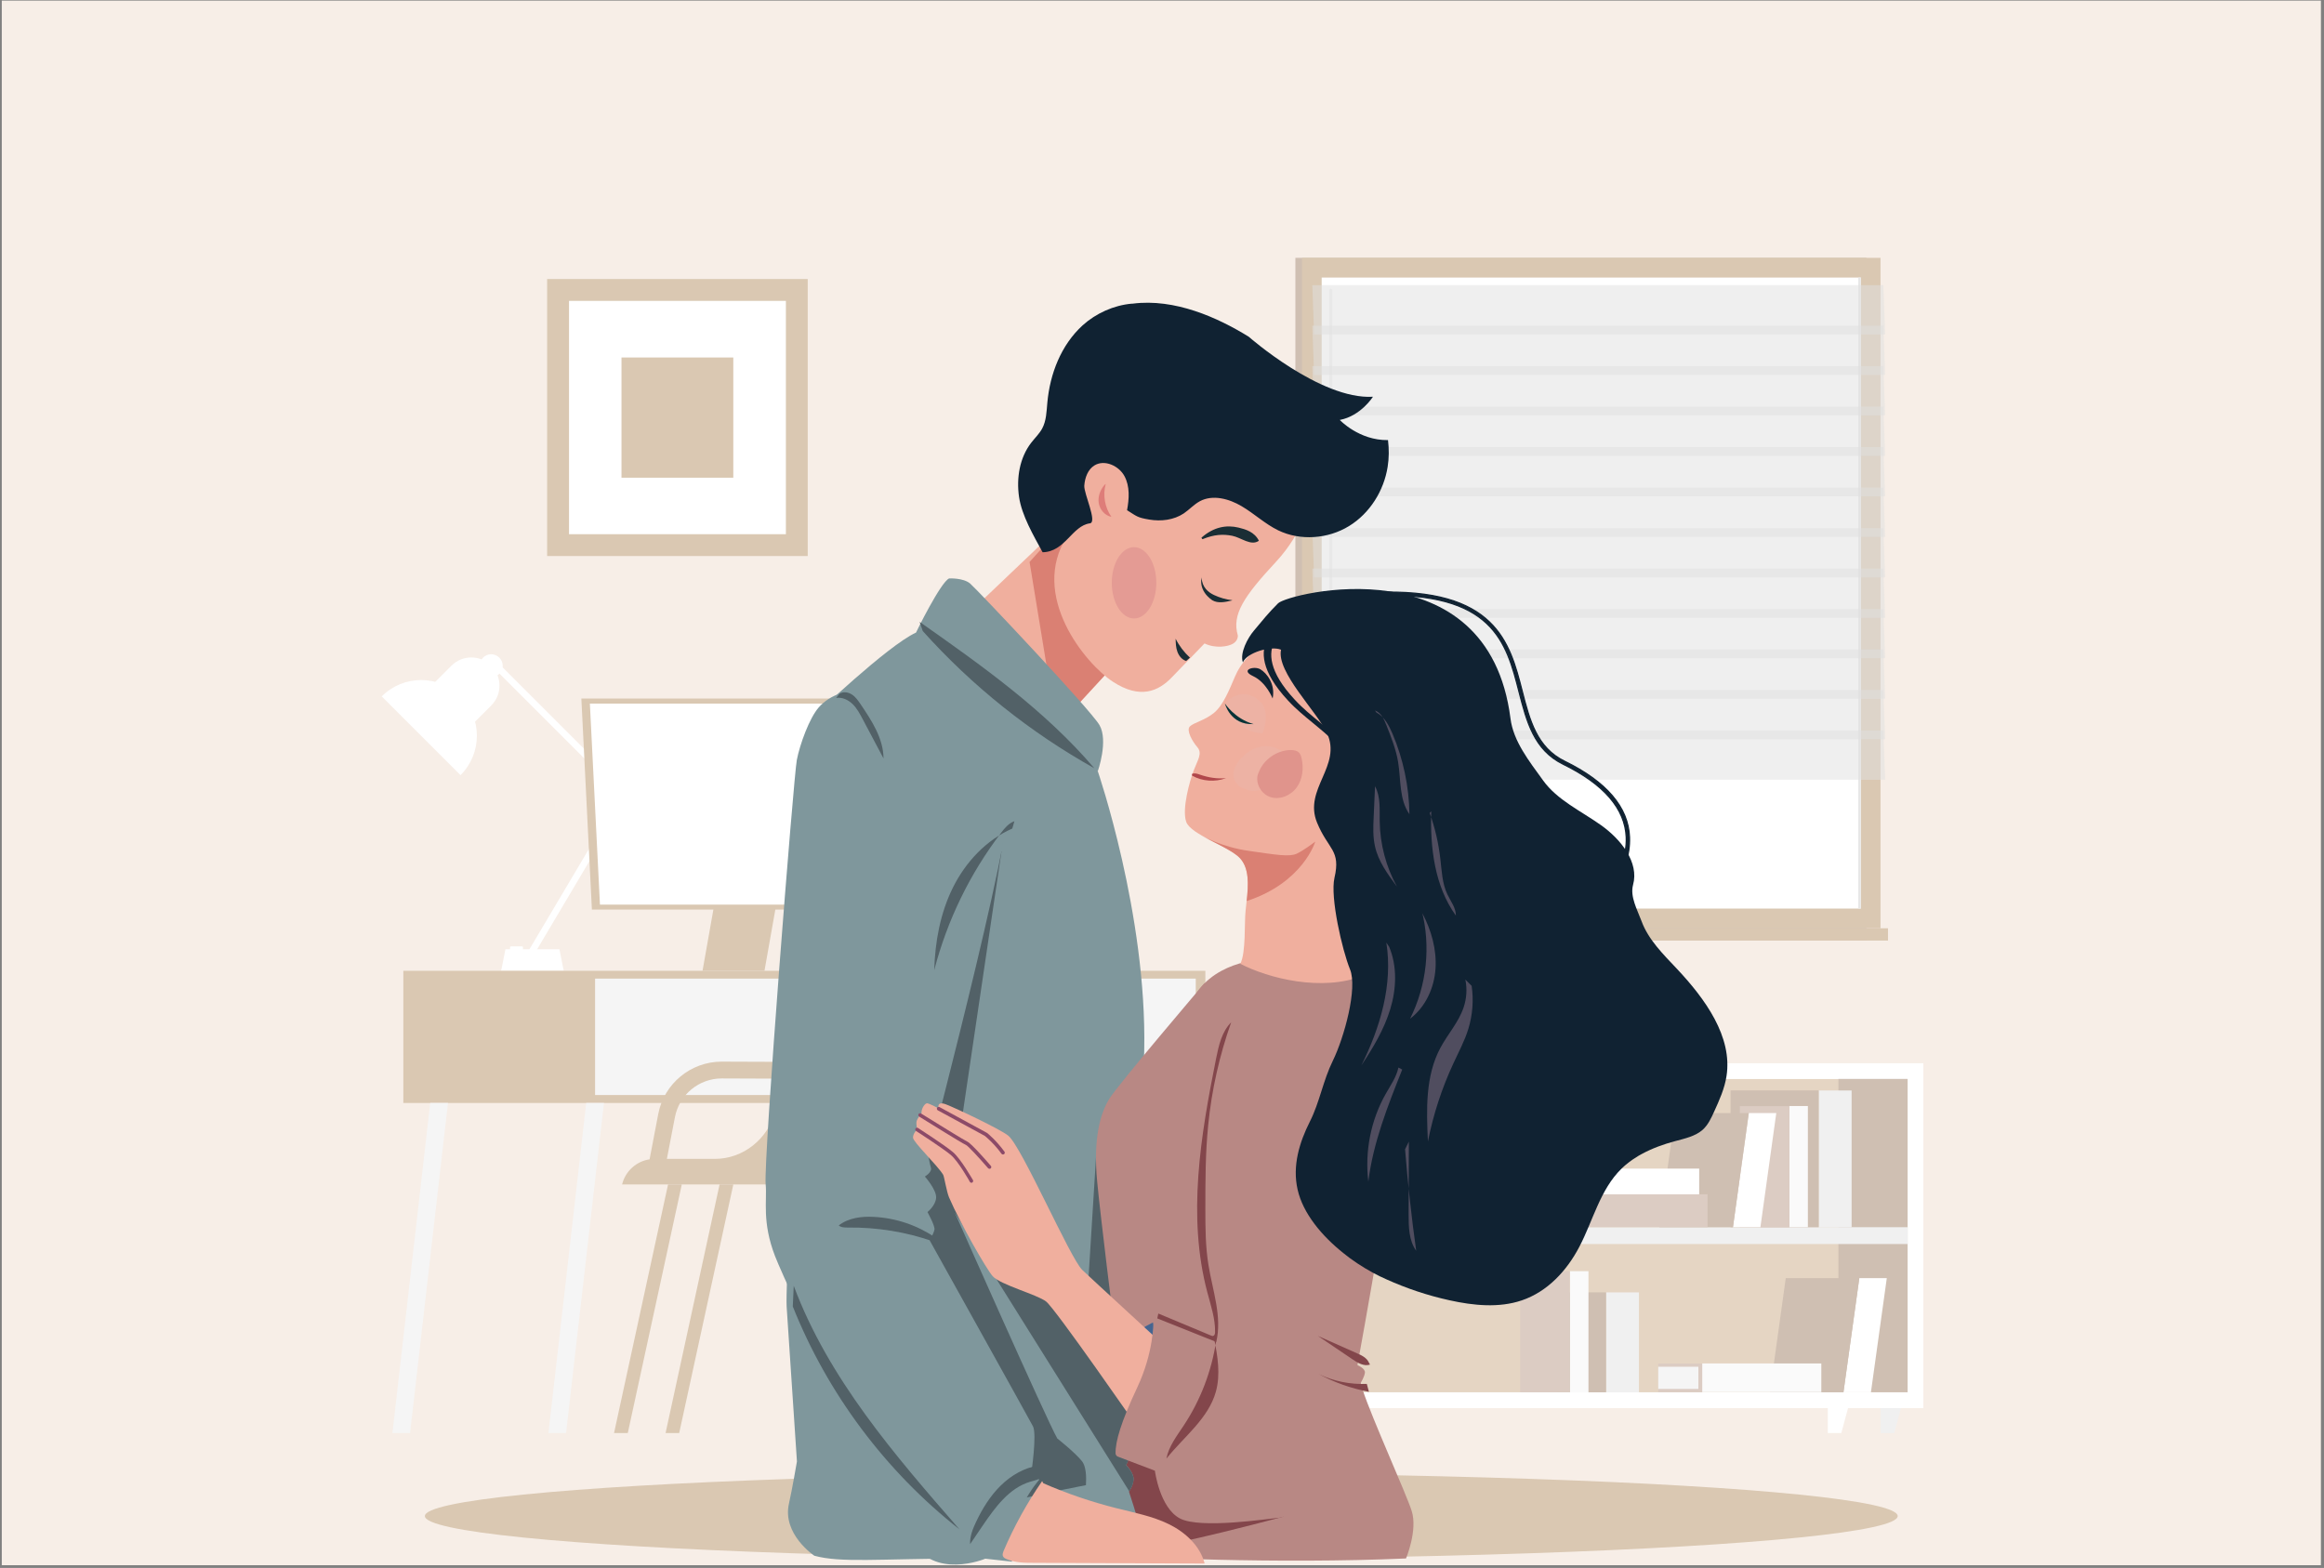 <?xml version="1.0" encoding="utf-8"?>
<!-- Generator: Adobe Illustrator 23.0.6, SVG Export Plug-In . SVG Version: 6.00 Build 0)  -->
<svg version="1.1" id="Layer_1" xmlns="http://www.w3.org/2000/svg" xmlns:xlink="http://www.w3.org/1999/xlink" x="0px" y="0px"
	 viewBox="0 0 1962 1323.9" style="enable-background:new 0 0 1962 1323.9;" xml:space="preserve">
<rect x="0" y="0" width="1962" height="1323.9" fill="#808080" stroke="none"/>
<style type="text/css">
	.st0{fill:#F7EEE7;}
	.st1{fill:#FFFFFF;}
	.st2{fill:#E5D5C3;}
	.st3{fill:#CFBFB2;}
	.st4{fill:#DAC8B2;}
	.st5{fill:#F0F0F0;}
	.st6{fill:#FAFAFA;}
	.st7{fill:#DCCCC3;}
	.st8{fill:#F5F5F5;}
	.st9{fill:#E7E7E7;}
	.st10{opacity:0.5;fill:#E1E1E1;}
	.st11{fill:#33597B;}
	.st12{fill-rule:evenodd;clip-rule:evenodd;fill:#F0AF9E;}
	.st13{fill-rule:evenodd;clip-rule:evenodd;fill:#DA8073;}
	.st14{fill-rule:evenodd;clip-rule:evenodd;fill:#B88884;}
	.st15{fill-rule:evenodd;clip-rule:evenodd;fill:#83464B;}
	.st16{fill-rule:evenodd;clip-rule:evenodd;fill:#7F979C;}
	.st17{fill-rule:evenodd;clip-rule:evenodd;fill:#526167;}
	.st18{fill-rule:evenodd;clip-rule:evenodd;fill:#456591;}
	.st19{fill:#DE7D79;}
	.st20{fill:#1A2E35;}
	.st21{fill:#8C4A68;}
	.st22{fill:#F0AF9E;}
	.st23{fill:#83464B;}
	.st24{fill:#526167;}
	.st25{fill:#223953;}
	.st26{fill:#102232;stroke:#102232;stroke-miterlimit:10;}
	.st27{fill:#DA8073;}
	.st28{fill:#102232;}
	.st29{fill:#F69881;}
	.st30{fill:#EDB2A4;}
	.st31{fill:#073337;}
	.st32{fill:#B0474B;}
	.st33{fill-rule:evenodd;clip-rule:evenodd;fill:#1A2E35;}
	.st34{fill:#E49B94;}
	.st35{fill:#504D5F;}
	.st36{fill:#E0948C;}
</style>
<rect x="1.5" y="0.5" class="st0" width="1957.9" height="1321.1"/>
<g>
	
		<rect x="1074.5" y="897.7" transform="matrix(-1 -4.489843e-11 4.489843e-11 -1 2698.274 2086.668)" class="st1" width="549.2" height="291.2"/>
	
		<rect x="1216.9" y="782" transform="matrix(-4.488694e-11 1 -1 -4.488694e-11 2392.471 -305.804)" class="st2" width="264.5" height="522.6"/>
	
		<rect x="1448.9" y="1014.1" transform="matrix(-4.488694e-11 1 -1 -4.488694e-11 2624.536 -537.869)" class="st3" width="264.5" height="58.4"/>
	
		<rect x="912.4" y="1026.8" transform="matrix(-4.489849e-11 1 -1 -4.489849e-11 2101.299 -14.631)" class="st4" width="291.2" height="33.1"/>
	
		<rect x="1342" y="782" transform="matrix(-4.507879e-11 1 -1 -4.507879e-11 2392.471 -305.804)" class="st5" width="14.2" height="522.6"/>
	<polygon class="st5" points="1587.7,1210 1599.2,1210 1604.9,1188.9 1587.7,1188.9 	"/>
	<polygon class="st1" points="1110.5,1210 1099.1,1210 1093.4,1188.9 1110.5,1188.9 	"/>
	<polygon class="st1" points="1543.1,1210 1554.5,1210 1560.2,1188.9 1543.1,1188.9 	"/>
	<polygon class="st1" points="1065.9,1210 1054.4,1210 1048.7,1188.9 1065.9,1188.9 	"/>
	
		<rect x="1535.3" y="920.7" transform="matrix(-1 -4.486157e-11 4.486157e-11 -1 3098.509 1956.974)" class="st5" width="27.8" height="115.5"/>
	<rect x="1461" y="920.7" class="st3" width="74.4" height="115.5"/>
	
		<rect x="1510.7" y="934" transform="matrix(-1 -4.504009e-11 4.504009e-11 -1 3036.973 1970.186)" class="st6" width="15.7" height="102.3"/>
	<rect x="1468.8" y="934" class="st7" width="41.9" height="102.3"/>
	<polygon class="st1" points="1463,1036.2 1486.2,1036.2 1499.6,939.8 1476.4,939.8 	"/>
	<polygon class="st3" points="1463,1036.2 1400.9,1036.2 1414.3,939.8 1476.4,939.8 	"/>
	
		<rect x="1355.9" y="1091.2" transform="matrix(-1 -4.486157e-11 4.486157e-11 -1 2739.555 2266.847)" class="st5" width="27.8" height="84.4"/>
	<rect x="1314.6" y="1091.2" class="st3" width="41.3" height="84.4"/>
	
		<rect x="1325.3" y="1073.3" transform="matrix(-1 -4.480872e-11 4.480872e-11 -1 2666.339 2248.931)" class="st6" width="15.7" height="102.3"/>
	<rect x="1283.4" y="1073.3" class="st7" width="41.9" height="102.3"/>
	<polygon class="st1" points="1556.3,1175.6 1579.5,1175.6 1592.9,1079.2 1569.7,1079.2 	"/>
	<polygon class="st3" points="1556.3,1175.6 1494.2,1175.6 1507.6,1079.2 1569.7,1079.2 	"/>
	
		<rect x="1369.9" y="964.6" transform="matrix(-4.492691e-11 1 -1 -4.492691e-11 2406.166 -361.518)" class="st7" width="27.8" height="115.5"/>
	
		<rect x="1290.9" y="1001" transform="matrix(-4.492691e-11 1 -1 -4.492691e-11 2327.096 -282.447)" class="st3" width="27.8" height="42.7"/>
	
		<rect x="1292.2" y="1002.9" transform="matrix(-4.488517e-11 1 -1 -4.488517e-11 2325.226 -280.577)" class="st5" width="21.5" height="38.9"/>
	
		<rect x="1365.9" y="939.8" transform="matrix(-4.495533e-11 1 -1 -4.495533e-11 2374.315 -379.168)" class="st1" width="21.7" height="115.5"/>
	
		<rect x="1286.8" y="976.2" transform="matrix(-4.487096e-11 1 -1 -4.487096e-11 2295.244 -300.097)" class="st3" width="21.7" height="42.7"/>
	
		<rect x="1287.4" y="978.1" transform="matrix(-4.496688e-11 1 -1 -4.496688e-11 2293.374 -298.227)" class="st5" width="16.7" height="38.9"/>
	
		<rect x="1475.2" y="1113.1" transform="matrix(-4.490737e-11 1 -1 -4.490737e-11 2650.718 -323.95)" class="st6" width="24.2" height="100.6"/>
	
		<rect x="1406.4" y="1144.8" transform="matrix(-4.490737e-11 1 -1 -4.490737e-11 2581.862 -255.093)" class="st7" width="24.2" height="37.1"/>
	
		<rect x="1407.5" y="1146.4" transform="matrix(-4.493135e-11 1 -1 -4.493135e-11 2580.233 -253.464)" class="st8" width="18.7" height="33.9"/>
	<g>
		<path class="st1" d="M440.7,799.1h-9.3c-0.4,0-0.8,0.3-0.8,0.8v3.5c0,0.4,0.3,0.8,0.8,0.8h9.3c0.4,0,0.8-0.3,0.8-0.8v-3.5
			C441.5,799.4,441.1,799.1,440.7,799.1z"/>
		<path class="st1" d="M322.3,588l66.5,66.5c18.4-18.4,18.4-48.2,0-66.5C370.4,569.6,340.6,569.6,322.3,588z"/>
		<path class="st1" d="M414.7,595.7l-25.9,25.9l-33.6-33.6l25.9-25.9c9.3-9.3,24.3-9.3,33.6,0l0,0C424,571.4,424,586.5,414.7,595.7z
			"/>
		
			<rect x="469.2" y="536.7" transform="matrix(0.707 -0.707 0.707 0.707 -296.624 513.905)" class="st1" width="5.6" height="156.6"/>
		
			<rect x="485.1" y="659.9" transform="matrix(0.86 0.51 -0.51 0.86 444.75 -145.635)" class="st1" width="5.6" height="156.6"/>
		<path class="st1" d="M424.4,562.1c0,5.3-4.3,9.7-9.7,9.7c-5.3,0-9.7-4.3-9.7-9.7c0-5.3,4.3-9.7,9.7-9.7
			C420,552.5,424.4,556.8,424.4,562.1z"/>
		<path class="st1" d="M533.7,670.5c0,3.4-2.8,6.2-6.2,6.2c-3.4,0-6.2-2.8-6.2-6.2c0-3.4,2.8-6.2,6.2-6.2
			C530.9,664.3,533.7,667.1,533.7,670.5z"/>
		<polygon class="st1" points="472.3,801.5 426.7,801.5 423.1,819.7 475.9,819.7 		"/>
	</g>
	<rect x="340.5" y="819.7" class="st4" width="677.1" height="111.6"/>
	<rect x="760.4" y="826.3" class="st8" width="249.1" height="98.3"/>
	<rect x="502.4" y="826.3" class="st8" width="249.1" height="98.3"/>
	<polygon class="st8" points="477.9,1210 463,1210 494.9,931.3 509.9,931.3 	"/>
	<polygon class="st8" points="346.2,1210 331.3,1210 363.2,931.3 378.2,931.3 	"/>
	<polygon class="st4" points="667.2,696.7 614.9,696.7 593.1,819.7 645.4,819.7 	"/>
	<polygon class="st4" points="783.7,589.8 490.8,589.8 499.7,768 792.6,768 	"/>
	<polygon class="st1" points="777,594.1 498,594.1 506.5,763.8 785.4,763.8 	"/>
	<g>
		<path class="st4" d="M911.8,778.6l-38.4,160.2c-8.5,35.4-40.9,61.3-76.9,61.3H525.2c2.7-11.2,12.1-19.6,23.2-21.2l7.3-38.2
			c4.9-25.7,27.4-44.3,53.6-44.3h0.2l54.9,0.2L691,785c8.5-35.5,41-61.4,77-61.4h101.1C898.3,723.6,918.6,749.9,911.8,778.6z
			 M654.4,938l6.5-27.2l-51.5-0.2h-0.1c-19.3,0-35.9,13.8-39.5,32.7l-6.8,35.2h40.6C627.3,978.6,648.8,961.5,654.4,938z"/>
		<g>
			<polygon class="st4" points="789.7,1000.1 801.3,1000.1 846.9,1210 835.3,1210 			"/>
			<polygon class="st4" points="746.2,1000.1 757.8,1000.1 803.4,1210 791.8,1210 			"/>
		</g>
		<g>
			<polygon class="st4" points="575.6,1000.1 564,1000.1 518.4,1210 530,1210 			"/>
			<polygon class="st4" points="619.1,1000.1 607.5,1000.1 561.9,1210 573.4,1210 			"/>
		</g>
	</g>
	<rect x="461.9" y="235.6" class="st4" width="220" height="233.9"/>
	
		<rect x="473.4" y="261" transform="matrix(-4.489849e-11 1 -1 -4.489849e-11 924.48 -219.346)" class="st1" width="197" height="183.1"/>
	
		<rect x="521.2" y="305.4" transform="matrix(-4.488872e-11 1 -1 -4.488872e-11 924.48 -219.347)" class="st4" width="101.5" height="94.4"/>
	<rect x="1093.6" y="217.7" class="st3" width="482.1" height="566.1"/>
	<rect x="1099.2" y="217.7" class="st4" width="488.4" height="566.1"/>
	<rect x="1093.6" y="783.8" class="st3" width="482.1" height="10.4"/>
	<rect x="1105.5" y="783.8" class="st4" width="488.4" height="10.4"/>
	
		<rect x="1077" y="273.1" transform="matrix(-4.489760e-11 1 -1 -4.489760e-11 1844.107 -842.644)" class="st1" width="532.8" height="455.2"/>
	<path class="st5" d="M1123.5,499.7c-0.7,0-1.3-0.8-1.3-1.9V245.7c0-1,0.6-1.9,1.3-1.9s1.3,0.8,1.3,1.9v252.1
		C1124.8,498.8,1124.2,499.7,1123.5,499.7z"/>
	
		<rect x="1303.5" y="499.7" transform="matrix(-4.489760e-11 1 -1 -4.489760e-11 2070.641 -1069.178)" class="st9" width="532.8" height="2.1"/>
	<polygon class="st10" points="1591.5,282.4 1109.4,282.4 1107.9,240.8 1590,240.8 	"/>
	<polygon class="st10" points="1591.5,350.7 1109.4,350.7 1107.9,309.1 1590,309.1 	"/>
	<polygon class="st10" points="1591.5,419.1 1109.4,419.1 1107.9,377.5 1590,377.5 	"/>
	<polygon class="st10" points="1591.5,487.5 1109.4,487.5 1107.9,445.9 1590,445.9 	"/>
	<polygon class="st10" points="1591.5,555.8 1109.4,555.8 1107.9,514.3 1590,514.3 	"/>
	<polygon class="st10" points="1591.5,624.2 1109.4,624.2 1107.9,582.6 1590,582.6 	"/>
	<polygon class="st10" points="1591.5,316.6 1109.4,316.6 1107.9,275 1590,275 	"/>
	<polygon class="st10" points="1591.5,384.9 1109.4,384.9 1107.9,343.3 1590,343.3 	"/>
	<polygon class="st10" points="1591.5,453.3 1109.4,453.3 1107.9,411.7 1590,411.7 	"/>
	<polygon class="st10" points="1591.5,521.7 1109.4,521.7 1107.9,480.1 1590,480.1 	"/>
	<polygon class="st10" points="1591.5,590 1109.4,590 1107.9,548.4 1590,548.4 	"/>
	<polygon class="st10" points="1591.5,658.4 1109.4,658.4 1107.9,616.8 1590,616.8 	"/>
</g>
<ellipse id="_x3C_Path_x3E__1_" class="st4" cx="980.4" cy="1280.1" rx="621.7" ry="36.3"/>
<g>
	<path class="st11" d="M1274.1,1010.1c-36.1-19.8-62.1-57.1-68.1-97.9c-3.1-21.2-1.2-43-5.8-63.8c-5.2-23.4-18.3-44.5-22.3-68.2
		c-8.7-51.8,27.5-99.3,61.5-139.4c-5.9,20.7-24.3,34.9-36.7,52.4c-17,24-22.9,55.5-15.6,84c4.1,16.2,12.2,31.2,17,47.2
		c7.3,24,7.1,49.6,11.6,74.3c7,38.5,25.8,74.8,53.2,102.7"/>
</g>
<path class="st12" d="M911.5,593.2l21-22.8l38.1-58.2c0,0-19.1-38.9-20.2-47c-1.1-8.1-40.5-52.3-40.5-52.3l-5.5,22.4l-82.1,78.2
	l8.8,35L911.5,593.2z"/>
<path class="st13" d="M911.5,593.2l21-22.8l38.1-58.2c0,0-19.1-38.9-20.2-47c-0.9-6.5-27-36.9-36.8-48.1c-3.3,0.1-6.6,0.2-10,0.3
	l0.8,18l-35.2,39.1l17.2,104.9L911.5,593.2z"/>
<path class="st14" d="M944.3,1149.6c1.4,11.6,2.4,18.9,2.4,18.9s-4.8,119.3-6.2,130c-1.4,10.7-6.6,12.3,3.1,14.4
	c9.7,2.1,135,7.8,243.4,3c0,0,10-23.7,4.8-40.1c-4.7-14.8-33.4-77.8-41.4-102.3l-47.1-30.3L944.3,1149.6z"/>
<path class="st15" d="M946.2,1190.8c-0.4,23.4-1.2,61.1-1.9,93.1c9.1,8.1,23.2,19.7,30.1,21c10.8,2.1,109.1-24.3,109.1-24.3
	l-37.9-96.4L946.2,1190.8z"/>
<path class="st16" d="M926.8,651.2c0,0,41.5,120.8,39.2,235.6c-2.4,114.8-6.5,122.2-13.7,176.9c-7.2,54.7,2.2,152,2.4,158.9
	c0.1,7-4,14.4-4,14.4s6.8,6.7,6.3,12.4c-0.5,5.7-3.9,10-3.9,10s8.1,24.5,8.2,27.7c0.1,3.2-5.9,26-11.8,28.8
	c-5.9,2.8-60.7-0.3-134.9,0c-74.2,0.3-104.7,3.8-127.1-2.3c0,0-27.4-18.2-21.4-44.2c2.5-10.8,6.7-35.4,6.7-35.4
	s-6.9-103.9-8.7-130.9c-1.7-27,23.1-498.6,23.1-498.6s61.9-59.2,86-70.3C797.3,523.1,919.6,625.6,926.8,651.2z"/>
<path class="st17" d="M949.7,1125.6c0.6,46.3,4.9,92.3,5,97.1c0.1,7-4,14.4-4,14.4s6.8,6.7,6.3,12.4c-0.4,4.7-2.9,8.5-3.7,9.6
	l-153.4-245.1l33.8-20.5L949.7,1125.6L949.7,1125.6z M960.9,998c-10.1-7.1-35.6-20.9-35.6-20.9l-6.9,110.9l31.3,35.2
	c-0.2-21.3,0.4-42.4,2.7-59.4C955.8,1036.5,958.7,1020.9,960.9,998z"/>
<path class="st17" d="M916.8,1254c-63.4,12.1-80.2,19.5-102,17.6c0,0-23.3-6-27.9-16.1c-4.6-10.1,0.4-36,0.4-36
	s-25-101.1-31.5-127.4c-3.8-15.6-26-188.4-43.4-325.5l133.1-47.7l-42.2,285.3c0,0,10.8,7.5,3.1,20.4c0,0,77,173.8,86.2,190
	c0,0,14.6,11.5,20.6,18.9C917,1237.8,917.2,1247.1,916.8,1254z"/>
<path class="st14" d="M1016.6,830.5c0,0-72.7,85.3-80.1,97.3c-7.4,12-13.8,33.1-10.2,70.2c2.7,28.4,13.2,113.4,18,151.6l206.1,23.9
	c-0.9-2.7-1.5-4.8-1.6-5.9c0,0,3-4.9,3.5-8.5c0.5-3.7-6.3-6.4-6.3-6.4s39.9-216.7,37.9-249.7c-2-33-49.5-88.1-49.5-88.1
	L1016.6,830.5z"/>
<path class="st18" d="M973.5,1116.6c0,0-10.7,5-12.5,8.1c-1.8,3.1,9.8,17.5,9.8,17.5l5.9-9.5L973.5,1116.6z"/>
<path class="st12" d="M1108.5,413.2c-1.3,7.3-7.6,35.7-31.2,61.1c-27.4,29.5-37.4,44.6-32.3,62.2c0,0,0.5,4.2-3.9,6.9
	c-4.3,2.7-15.2,4.3-24.2-0.1c0,0-16.4,17-27.6,28.6c-11.2,11.7-26.7,18.8-49.8,3.7c-23.1-15.1-70.8-72.9-38.6-122.9
	c32.2-50,37.2-45.4,37.2-45.4s123.9-38.2,129.4-36c5.5,2.1,54.5,13.3,54.5,13.3L1108.5,413.2z"/>
<path class="st16" d="M801.3,488.4c0,0,11.9-0.6,17.7,4.3c5.8,4.9,101.4,106.2,109.2,119.5c7.7,13.3-1.4,39-1.4,39
	s-82.3-90.4-153.5-117C773.2,534.2,794.1,491.5,801.3,488.4z"/>
<path class="st16" d="M769.9,1300.4c-10.2-12.9-104.4-210.9-115.6-239.8c-11.2-29.1-6.6-46.8-7.9-60.6
	c-2-19.6,23.7-345.3,26.3-358.3c2.5-13,10.6-35.5,18.6-44.5c9.3-10.5,24.3-16.3,53.5-16.6c29.2-0.3,96.8,60.7,107.9,75.9
	c11.1,15.1-64.4,300.9-68.8,319.9c0,0,0.8,5.6,2,9.5c1.2,3.9-5.1,7.5-5.1,7.5s10.2,11.5,9.5,18.2c-0.7,6.7-7.3,11.8-7.3,11.8
	s6.6,11.9,5.9,14.9c-0.6,3-4,9.1-4,9.1s83.7,150.3,87.2,157c3.4,6.7-1.4,39.3-1.4,39.3s5.7,3.4,6.6,5.8c0,0-28.3,31.5-22.9,69.1
	l-22.6-2.5C831.8,1316.2,787.7,1334.4,769.9,1300.4z"/>
<path class="st12" d="M946.9,427.8c26.8-62.2-31.3-76.9-52.1-41.8c-20.8,35.2,6,66.7,6,66.7l36.7,2.1L946.9,427.8z"/>
<g>
	<path class="st19" d="M932.6,409.3c-3.7,4.2-5.9,10-5,15.5c0.9,5.5,5.2,10.6,10.7,11.6c-5.6-7.9-7.4-18.4-4.8-27.8"/>
</g>
<g>
	<path class="st20" d="M1001.4,558.1c-3.6-1.1-6.1-4.3-7.4-7.8c-1.3-3.5-1.4-7.3-1.5-11c3,6,7.1,11.4,12.1,16"/>
</g>
<path class="st12" d="M986.9,1139.8c0,0-68.6-63-73.2-67.5c-10.4-10.1-51-104-62.5-113.4c-6.8-5.5-44.8-23.5-52.8-26.5
	c-8-2.9-6,3.5-6,3.5s-7.1-3.8-9.4-4.3c-2.3-0.5-5.4,5.1-5,8.1c0,0-3.7,4.9-4.2,7.1c-0.5,2.2,0.5,6.9,0.5,6.9s-3.6,3.2-3.5,6.9
	c0,3.7,20.7,23.4,25.5,31.4c0.8,1.4,2.9,14.3,4.9,19c9.6,22.3,31.6,60.7,36.9,66.6c6.4,7.2,37.3,15.4,45,21.3
	c7.7,5.8,77.3,106.4,77.3,106.4L986.9,1139.8z"/>
<path class="st14" d="M1073.4,809.9c0,0-39.2-2.1-61.2,25.6c-22,27.7-6.6,151-1.5,217c5,66,7.5,79.7,7.5,79.7s-5.2-0.1-7.3,7.8
	l-31.1-23.7c0,0-2.3-0.8-6.1,0.3c0,0,0.4,25.1-13.5,54.7c-13.9,29.6-18.6,45.9-18.4,55.9c0,0,0,1.9,1.9,2.7
	c1.9,0.8,31.3,11.9,31.3,11.9s4,31.5,21.3,40.4c17.2,8.9,74.1,0.2,83.7-0.7c9.6-0.9,27.4-16.6,32.2-44.8
	c4.7-28.2,10.8-211.4,12.9-251.8C1127.2,944.4,1152.2,817.4,1073.4,809.9z"/>
<g>
	<path class="st21" d="M846.7,974.8c-0.5,0-0.9-0.2-1.2-0.6c-6.3-8.7-13.2-14.4-14.1-15.1l-39.7-21.6c-0.7-0.4-1-1.3-0.6-2.1
		c0.4-0.7,1.3-1,2.1-0.6l39.9,21.7c0.1,0,0.2,0.1,0.2,0.1c0.3,0.2,7.7,6.2,14.7,15.8c0.5,0.7,0.3,1.6-0.3,2.1
		C847.3,974.7,847,974.8,846.7,974.8z"/>
</g>
<g>
	<path class="st21" d="M835.4,986.9c-0.4,0-0.9-0.2-1.2-0.5c-7.9-9.1-17-19-18.8-19.7c-3.1-1.3-35.7-21.6-39.4-23.9
		c-0.7-0.4-0.9-1.4-0.5-2.1c0.4-0.7,1.4-0.9,2.1-0.5c14.5,9,36.8,22.8,39,23.7c3.3,1.4,17.2,17.3,19.9,20.5c0.6,0.6,0.5,1.6-0.2,2.2
		C836.1,986.8,835.7,986.9,835.4,986.9z"/>
</g>
<g>
	<path class="st21" d="M820.1,998.7c-0.5,0-1.1-0.3-1.3-0.8c-0.1-0.2-9.7-17.4-16.2-22.8c-6.6-5.5-28.9-20-29.2-20.1
		c-0.7-0.5-0.9-1.4-0.5-2.1c0.5-0.7,1.4-0.9,2.1-0.5c0.9,0.6,22.8,14.7,29.5,20.4c6.8,5.8,16.4,22.9,16.9,23.6
		c0.4,0.7,0.1,1.7-0.6,2.1C820.6,998.7,820.4,998.7,820.1,998.7z"/>
</g>
<g>
	<path class="st22" d="M880.8,1252.4c19.9,8.7,40.5,15.7,61.5,21c15,3.8,30.5,6.7,44.4,13.5s26.5,18.3,30.3,33.3
		c-48.1-0.2-96.3-0.4-144.4-0.6c-7.8,0-15.8-0.1-22.9-3.2c-1.3-0.6-2.7-1.3-3.1-2.7c-0.4-1.3,0.1-2.7,0.6-4
		c8.8-20.7,19.8-40.6,32.6-59.1"/>
</g>
<g>
	<path class="st23" d="M977.9,1109.1c14.8,6.2,29.5,12.4,44.3,18.5c0.7,0.3,1.4,0.6,2,0.4c1.3-0.4,1.6-2,1.6-3.3
		c0.2-11.4-3.6-22.4-6.5-33.4c-17.1-64.3-5.7-132.4,7.4-197.7c2.2-10.9,4.8-22.5,12.7-30.4c-9.9,28-16.5,57.3-19.4,86.8
		c-2.4,23.6-2.4,47.4-2.4,71.2c0,15.6,0.1,31.4,2.6,46.8c3.5,21.7,11.7,43.7,6.6,65.1c-16.6-6.6-33.2-13.2-49.8-19.9"/>
</g>
<g>
	<path class="st24" d="M779,532.8c41.5,46.3,90.7,85.6,144.9,115.9c-41.8-49-94.9-86.6-147.5-123.6"/>
</g>
<g>
	<path class="st24" d="M705.9,589.3c5.1-0.8,10.2,1.6,13.9,5.2c3.7,3.6,6.1,8.2,8.5,12.7c5.9,11.1,11.7,22.1,17.6,33.2
		c-0.1-16.8-9.9-31.8-19.3-45.7c-2.1-3.1-4.3-6.3-7.4-8.3c-3.1-2-7.4-2.7-10.5-0.6"/>
</g>
<g>
	<path class="st24" d="M670.1,1085.7c29.2,78.1,85.1,142.8,139.9,205.6c-62.3-49-111.4-114.6-140.7-188.2"/>
</g>
<g>
	<path class="st23" d="M1156.6,1152.2c-5,1.7-10.3-1.4-14.7-4.4c-9.8-6.6-19.5-13.2-29.3-19.8c11,4.9,22.1,9.8,33.1,14.7
		c3.9,1.7,8.2,3.8,9.9,7.7"/>
</g>
<g>
	<path class="st23" d="M1153.9,1168.5c-13.9,0.6-28-2.2-40.6-8.3c13.2,7.1,27.6,12.2,42.4,15"/>
</g>
<g>
	<path class="st23" d="M1025,1130.3c3,14.8,5.5,30.2,1.5,44.7c-6.3,22.8-27,38.1-41.8,56.6c2-10.4,8.8-19.1,14.6-27.9
		c14.2-21.4,23.6-46,27.4-71.4"/>
</g>
<g>
	<path class="st25" d="M1229.7,558.9c-0.3,5.9,0.6,11.6,2.8,17c1.8,4.6,5.2,8.6,6,13.5c0.3,1.7-1.6,2.9-3,2.3
		c-5.5-2.3-8.4-9.2-9.9-14.7c-1.7-6.2-2.1-12.5-1.2-18.9C1224.8,554.7,1229.9,555.5,1229.7,558.9L1229.7,558.9z"/>
</g>
<path class="st26" d="M1271.2,834.3c4.4-2.6,107.1-65.2,104.5-127.5c-1-25.2-19.5-46.8-54.7-64c-23.6-11.5-29.6-34.7-35.9-59.3
	c-10.5-41-22.4-87.5-124.3-83.3l0.1,2.8c99.6-4.1,110.8,39.3,121.5,81.2c6.5,25.2,12.6,49,37.3,61.1c34.3,16.8,52.2,37.5,53.2,61.6
	c1.3,31.6-26.7,63.9-50.5,85.4c-25.9,23.4-52.4,39.5-52.7,39.6L1271.2,834.3z"/>
<path class="st22" d="M1150.8,823.8c-34.7,13.8-79.9,2.3-103.7-10c4.9-9.4,3.3-34.6,4.5-45.1c1.8-16.4,4.7-34.1-4.9-44.3
	c-9.7-10.2-41.6-19.6-45.3-30.6c-3.7-10.9,3.1-34.6,6.3-43.1c3.2-8.5,7.6-14.5,3.3-19.6c-4.4-5.1-9.7-14.4-6.5-17.7
	c3.3-3.3,12.4-5,20.3-11.4c7.9-6.4,13.2-20,17.8-30.7c4.6-10.7,13.8-23.5,39.3-37.4c25.5-13.8,78.4-6.6,109,13.9
	c21.3,14.2,47.8,34.2,50.3,80.8c2.5,46.6-25.4,67.6-52.2,87.7C1171,729.8,1157.9,803,1150.8,823.8z"/>
<path class="st27" d="M1052.5,760.8c1.5-13.9,2.3-27.7-5.8-36.3c-6.3-6.6-21.8-12.9-33.1-19.5c2.2,1.3,18.5,10.3,40.4,13.4
	c23.6,3.4,34.5,5.3,40.8,2.4c6.3-3,15.6-10.2,15.6-10.2S1100.1,745.3,1052.5,760.8z"/>
<path class="st28" d="M1074.4,589.8c0,0-5.3-13.7-16.5-18.9c-11.2-5.2,0.7-8.9,6.1-5.8C1069.5,568.3,1076.9,577.8,1074.4,589.8z"/>
<path class="st29" d="M1143.4,666.9l7.1-11.4c0,0,21.3-14.9,33.2-0.1c4.7,5.9,4,13.8-0.4,21.2c-1.4-3.7-4.1-7.6-9.4-10.3
	C1164.1,661.5,1150.4,664.7,1143.4,666.9z"/>
<path class="st30" d="M1065.8,619.2c-26.7-1.9-30.7-26.4-30.7-26.4s12.9-13.9,27.6-1.6C1074,600.6,1065.8,619.2,1065.8,619.2z"/>
<path class="st31" d="M1058.3,611.4c-19.7,1-24.2-17.4-24.2-17.4S1042.5,607,1058.3,611.4z"/>
<g>
	<path class="st32" d="M1006.4,654.9c8.6,4.9,19.5,5.6,28.7,2.1c-7.4,0.8-15-0.5-22-2.9c-2.2-0.8-4.7-1.6-6.8-0.6"/>
</g>
<g>
	<path class="st29" d="M1166,679.3c-5.5,5.8-11.8,12-19.7,12.7c-1.7,0.2-3.5,0-4.9-0.9c-2.7-1.8-2.9-5.7-2.8-9
		c0.1-1.8,0.5-4.1,2.3-4.5c0.7-0.2,1.5,0.1,2.2,0.3c7.2,2.3,15,2.8,22.5,1.5"/>
</g>
<path class="st28" d="M1049.3,559.3c3.2-8.2,23.6-14.3,32.2-10.7c-4.1,18.7,30.3,52.3,38.7,70.2c13.1,27.9-20,47.4-8.3,75.8
	c9.5,23.1,20.2,22.9,14.7,46.6c-3.8,16.4,6.6,61.3,13.1,77.2c6.6,16-4.9,57.7-14.5,77.3c-8.3,16.9-11.1,35-19.3,51.2
	c-8.9,17.6-15,37.5-10.4,57.6c4.5,20,20.4,39.1,38.8,53.7c1.7,1.3,3.3,2.6,5,3.9c8.7,6.4,17.8,11.8,26.3,15.9c0,0,0.1,0,0.1,0
	c0,0,0,0,0,0c1.6,0.7,3.1,1.4,4.7,2.2c17.1,7.7,35,13.7,53.3,17.7c20.3,4.5,41.8,6.6,61,0.1c21.9-7.4,38.2-25.3,48.6-45.2
	c11.7-22.3,17.5-48.3,35.6-66c0.5-0.5,1-1,1.5-1.4c0.9-0.9,1.9-1.7,2.9-2.5c3.1-2.6,6.5-4.9,10-7c0.9-0.5,1.8-1,2.7-1.5
	c8.8-4.8,18.5-8.3,28.3-10.9c8.2-2.2,17-4.1,23.2-9.6c4.5-4.1,7.1-9.7,9.6-15.2c4.4-9.7,8.9-19.6,10.5-30.2
	c5.1-33.1-17.9-65-41.9-90.5c-11.6-12.3-24.1-24.6-29.8-40.1c-3.7-9.9-9.9-20.9-7.2-30.8c5.2-19-10.2-38.4-27.1-50.4
	c-16.9-12-37-21.2-48.9-37.8c-11.7-16.2-25.1-33-27.5-52.3c-18.8-147.8-187.6-105.8-196.2-97.2c-8.6,8.6-12.7,13.9-20.5,23.2
	C1053.4,538.6,1046.5,551.4,1049.3,559.3z"/>
<path class="st28" d="M1161.9,702.2l6.3,0.6c-8.6-55.7-31.6-74.6-53.9-92.9c-7.2-5.9-14.6-11.9-21.3-19.2
	c-44.2-47.5-0.5-63.7-0.1-63.9l-4.3-3.1c-0.5,0.2-47.8,17.7-1.2,67.8c6.9,7.5,14.5,13.6,21.8,19.6
	C1131,629.1,1153.5,647.5,1161.9,702.2z"/>
<g>
	<path class="st30" d="M1050.8,666.1c8.4,4,17.6,0.1,24.7-3.9c7.2-4.1,14.8-9.8,13.7-17.9c-1.1-8.1-11.6-14.5-20.7-14.3
		c-9.1,0.2-16.5,5.3-21.7,11.4c-3.3,3.9-6,8.6-5.5,13.8c0.5,5.2,5.4,10.8,11.3,11.2"/>
</g>
<path class="st28" d="M870.6,373.8c3.1-4,6.8-7.5,9.2-11.9c3.6-6.6,3.7-14.4,4.4-21.9c2.2-24.4,11.6-48.7,29.8-65.3
	c11.3-10.2,26.2-16.9,41.4-18.3l0,0c0.1,0,0.2,0,0.3,0c0.2,0,0.3,0,0.5,0c35.5-4.6,71.8,11.7,98,27.9c0,0,60.5,53.3,104.9,50.7
	c0,0-10.2,16.2-28,19.6c0,0,16.3,17.4,40.7,17c0.9,7.5,0.9,15.2-0.3,22.6c-3.2,20.2-15,39.2-32.6,50c-17.6,10.8-41,12.7-59.8,3.6
	c-11.1-5.4-20.2-14.1-30.9-20.4c-10.6-6.3-24.4-10-35.2-4.2c-5,2.7-8.9,7.1-13.6,10.3c-8.4,5.6-19.2,6.9-29.2,5.2
	c-10-1.7-10.1-2.5-18.7-7.9c1.8-9.6,2.5-20.1-2.2-28.8s-16.7-14.2-25.2-9.1c-5.7,3.4-8.2,10.5-8.7,17.1c-0.5,6.6,11.3,31.1,4.7,31.9
	c-15,2-20.9,24.1-39.9,24.4c-7.7-14.2-17.6-31-19.9-46.8C858,403.5,860.8,386.5,870.6,373.8z"/>
<g>
	<path class="st20" d="M1040.1,507c-5.8,1.4-11.8,2.7-16.7-0.2c-1.4-0.9-2.7-2.1-4-3.4c-3.3-3.4-6.4-8.9-5-15.9
		c0.4,8.4,5.6,12.6,10.5,14.9c4.9,2.3,10.1,3.8,15.4,4.4"/>
</g>
<path class="st33" d="M1062.8,456.6c-6.7,4.7-14.9-2.7-22.5-4.2c-7.9-1.6-15.4-1-24.4,2.6c-0.7,0.7-1.2-0.1-1.6-1
	c10.3-9.1,21.1-11,31.4-8.5C1051.5,446.9,1059.1,449.1,1062.8,456.6z"/>
<ellipse class="st34" cx="957.4" cy="492.1" rx="18.8" ry="30.1"/>
<g>
	<path class="st17" d="M877,1237.4c-12.2,1.8-23.5,8.4-32.3,17.1c-8.8,8.7-15.4,19.4-20.7,30.6c-2.8,5.9-5.3,12.2-5,18.7
		c3.5-5.2,7.1-10.4,10.6-15.6c10.5-15.4,22.3-31.8,40.2-37.1c3.7-1.1,7.9-1.8,10.6-4.6s2.3-8.7-1.6-9.5"/>
</g>
<g>
	<path class="st17" d="M788.1,1048.3c-23.1-8.1-47.6-12.1-72.1-11.8c-2.8,0-5.9,0-7.9-1.8c8.2-6.4,19.3-7.8,29.7-7.2
		c18.4,0.9,36.5,7,51.7,17.4"/>
</g>
<g>
	<path class="st17" d="M856.4,693.4c-4.7,1.6-8.1,5.7-11.1,9.6c-26.4,34.4-45.7,74.2-56.6,116.2c0.7-24,5.1-48.3,15.8-69.8
		c10.7-21.5,28.1-40.2,50.1-49.8"/>
</g>
<g>
	<g>
		<path class="st35" d="M1160.9,662.8c-0.4,9-0.8,18.1-1.2,27.1c-0.4,8.3-0.7,16.6,1.1,24.7c2.8,12.7,10.8,23.6,18.6,34.1
			c-9.3-16.8-14.3-35.9-14.6-55c-0.2-10.1,0.9-20.8-3.9-29.7"/>
	</g>
	<g>
		<path class="st35" d="M1160.8,599.9c5.1,1.8,7.6,7.3,9.6,12.3c4,10.1,8.1,20.3,9.9,31c2.5,15.1,0.8,31.8,9.6,44.3
			c-0.3-23.3-5.2-46.5-14.3-68c-3-7-6.8-14.3-13.6-17.9"/>
	</g>
	<g>
		<path class="st35" d="M1208.3,685c-1,30.7,2.8,63.1,20.8,88.1c0.1-6.5-4.4-12.1-7.2-18c-4.4-9.2-4.7-19.7-5.9-29.8
			c-1.5-13.2-4.5-26.3-9-38.8"/>
	</g>
	<g>
		<path class="st35" d="M1200.2,768.6c7.9,30.4,4.3,63.5-9.8,91.6c13-9.8,20.4-25.9,21.5-42.2c1.1-16.2-3.5-32.5-11.1-46.9"/>
	</g>
	<g>
		<path class="st35" d="M1170.4,795.9c5.6,35.4-5.1,71.6-21.1,103.7c9.9-14.9,19.2-30.4,24.4-47.5c5.2-17.1,6-36.1-0.9-52.6"/>
	</g>
	<g>
		<path class="st35" d="M1237.1,827.1c1.6,7.8,1.1,16-1.5,23.6c-4.2,12.5-13.4,22.5-19.6,34.1c-12.7,23.7-11.8,52.1-10.5,79
			c4.5-22.7,11.7-44.8,21.4-65.7c4.5-9.8,9.7-19.3,12.8-29.6c3.5-11.6,4.5-24.1,2.7-36.1"/>
	</g>
	<g>
		<path class="st35" d="M1180.6,901.4c-1.7,8-6.6,14.9-10.6,22c-12.7,22.3-17.9,48.8-14.8,74.3c4-32.8,16.4-63.9,28.6-94.6"/>
	</g>
	<g>
		<path class="st35" d="M1189.4,963.9c-0.1,20.5-0.1,41-0.2,61.5c0,10.6,0.2,22.1,6.4,30.7c-4-28.5-7.1-57-9.4-85.7"/>
	</g>
</g>
<g>
	<path class="st36" d="M1063.1,651c4.5-10.3,15.3-17.6,26.6-17.7c2.5,0,5.2,0.4,7,2.2c1.2,1.2,1.7,2.9,2.1,4.6
		c2,8.4,1,17.8-4.1,24.8c-5.1,7-14.7,10.9-22.8,7.9s-13.1-13.4-9.1-21"/>
</g>
</svg>
